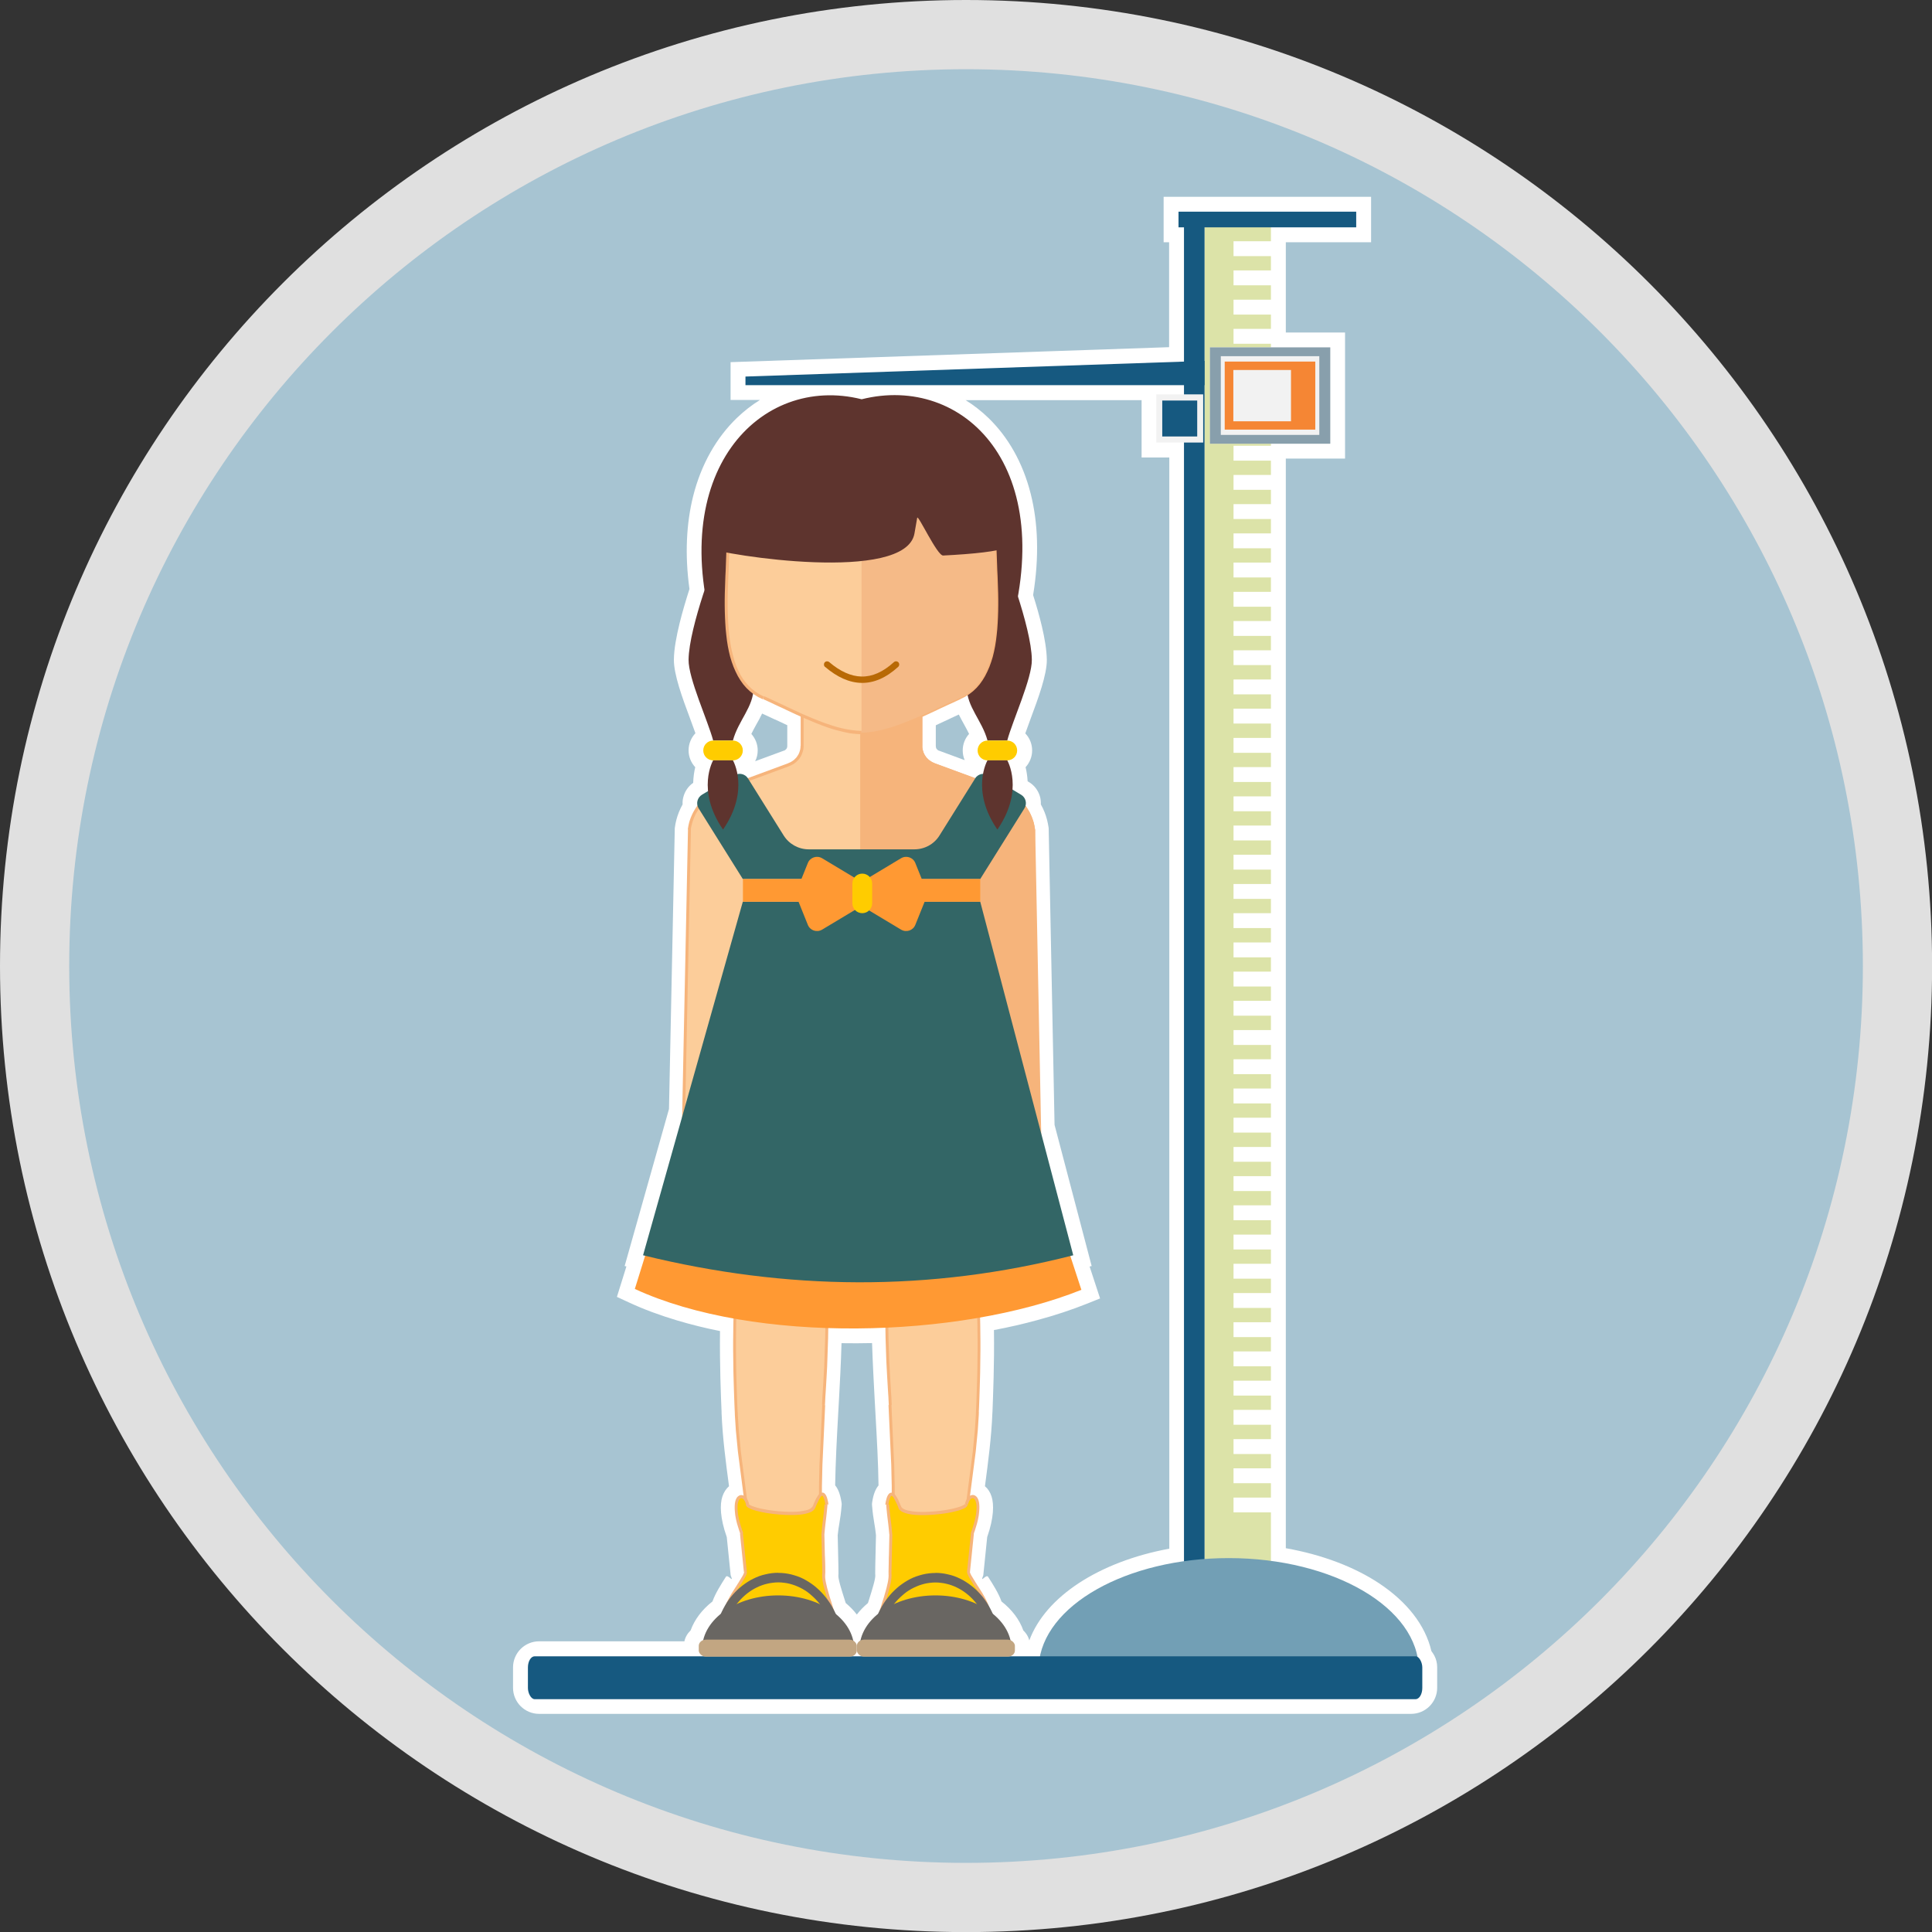 <?xml version="1.0" encoding="UTF-8"?>
<!DOCTYPE svg PUBLIC "-//W3C//DTD SVG 1.1//EN" "http://www.w3.org/Graphics/SVG/1.1/DTD/svg11.dtd">
<!-- Creator: CorelDRAW 2017 -->
<svg xmlns="http://www.w3.org/2000/svg" xml:space="preserve" width="64.938mm" height="64.938mm" version="1.1" style="shape-rendering:geometricPrecision; text-rendering:geometricPrecision; image-rendering:optimizeQuality; fill-rule:evenodd; clip-rule:evenodd"
viewBox="0 0 19733 19733"
 xmlns:xlink="http://www.w3.org/1999/xlink">
 <rect x="0" y="0" width="19733" height="19733" fill="#333333" stroke="none"/>
 <defs>
  <style type="text/css">
   <![CDATA[
    .fil4 {fill:#165980}
    .fil5 {fill:#729FB5}
    .fil7 {fill:#889FAC}
    .fil0 {fill:#A7C4D2}
    .fil3 {fill:#DCE3A8}
    .fil19 {fill:#E0E0E0}
    .fil6 {fill:#F2F2F2}
    .fil8 {fill:#F58634}
    .fil1 {fill:white}
    .fil16 {fill:#336666;fill-rule:nonzero}
    .fil15 {fill:#5E342E;fill-rule:nonzero}
    .fil12 {fill:#696662;fill-rule:nonzero}
    .fil18 {fill:#B86905;fill-rule:nonzero}
    .fil13 {fill:#C2A682;fill-rule:nonzero}
    .fil17 {fill:#F5BA87;fill-rule:nonzero}
    .fil10 {fill:#F6B47B;fill-rule:nonzero}
    .fil9 {fill:#FCCD9A;fill-rule:nonzero}
    .fil14 {fill:#FF9933;fill-rule:nonzero}
    .fil11 {fill:#FFCC00;fill-rule:nonzero}
    .fil2 {fill:white;fill-rule:nonzero}
   ]]>
  </style>
 </defs>
 <g id="Capa_x0020_1">
  <circle class="fil0" cx="9867" cy="9867" r="9303"/>
  <g>
   <path class="fil1" d="M12981 2540l9 0 -9 0zm-382 12832l390 0 -390 0zm0 -298l390 0 -390 0zm0 -298l390 0 -390 0zm0 -298l390 0 -390 0zm0 -298l390 0 -390 0zm0 -298l390 0 -390 0zm0 -298l390 0 -390 0zm0 -298l390 0 -390 0zm0 -298l390 0 -390 0zm0 -298l390 0 -390 0zm0 -298l390 0 -390 0zm0 -298l390 0 -390 0zm0 -298l390 0 -390 0zm0 -298l390 0 -390 0zm0 -298l390 0 -390 0zm0 -298l390 0 -390 0zm0 -298l390 0 -390 0zm0 -298l390 0 -390 0zm0 -298l390 0 -390 0zm0 -298l390 0 -390 0zm0 -298l390 0 -390 0zm0 -298l390 0 -390 0zm0 -298l390 0 -390 0zm0 -298l390 0 -390 0zm0 -298l390 0 -390 0zm0 -298l390 0 -390 0zm0 -298l390 0 -390 0zm0 -298l390 0 -390 0zm0 -298l390 0 -390 0zm0 -298l390 0 -390 0zm0 -298l390 0 -390 0zm0 -298l390 0 -390 0zm0 -298l390 0 -390 0zm0 -298l390 0 -390 0zm0 -298l390 0 -390 0zm0 -298l390 0 -390 0zm0 -298l390 0 -390 0zm0 -1194l390 0 -390 0zm0 -298l390 0 -390 0zm0 -298l390 0 -390 0zm382 -516l0 217 0 0 0 1008 605 0 0 0 0 984 0 0 -605 0 0 11411c802,107 1415,506 1499,996 28,21 47,54 47,92l0 209c0,63 -51,114 -114,114l-8907 0c-63,0 -114,-51 -114,-114l0 -209c0,-63 51,-114 114,-114l1670 0c-23,-9 -39,-32 -39,-58l0 -49c0,-29 19,-53 45,-60 28,-118 110,-223 227,-302 19,-124 215,-359 202,-393l-40 -390c-132,-360 -7,-436 46,-341 -38,-297 -85,-600 -97,-897 -7,-179 -24,-560 -14,-957 -377,-67 -726,-167 -1022,-305l105 -339 -21 -5 415 -1470 59 -2879c11,-83 42,-160 89,-226 -22,-46 -5,-102 40,-129l62 -37c-19,-192 52,-314 52,-314 -56,0 -101,-45 -101,-101 0,-56 45,-101 101,-101 -54,-203 -254,-635 -251,-825 3,-181 86,-474 163,-708 -211,-1400 673,-2186 1604,-1953 946,-237 1855,534 1596,2011 71,223 142,484 144,651 3,190 -197,622 -251,825 56,0 101,45 101,101 0,56 -45,101 -101,101 0,0 67,116 54,299l87 52c45,27 61,83 40,129 47,66 78,143 89,226l60 3039 345 1310 -30 8 113 346c-308,123 -666,219 -1049,285 11,401 -6,786 -13,967 -12,297 -58,600 -97,897 53,-95 178,-19 46,341l-40 390c-13,35 183,269 202,393 117,79 199,184 227,302 26,7 45,32 45,60l0 49c0,26 -16,49 -39,58l294 0c98,-477 696,-861 1472,-970l0 -11426 -283 0 0 -492 283 0 0 -94 -4479 0 0 -88 4479 -153 0 -1371 -56 0 0 -160 1815 0 0 160 -871 0zm-4191 14430c26,-111 100,-211 206,-289 46,-151 105,-314 94,-397l1 -38c0,-26 0,-53 2,-79l6 -277c-13,-128 -30,-175 -40,-306 16,-107 42,-119 67,-95 -1,-299 -19,-605 -36,-922 -10,-188 -29,-484 -33,-789 -202,9 -406,10 -607,4 -5,303 -23,597 -33,785 -17,317 -36,622 -36,922 25,-23 51,-12 67,95 -10,131 -27,179 -40,306l6 276c1,27 2,54 2,80l1 38c-11,83 47,246 94,397 106,78 180,178 206,289 22,10 38,32 38,57 0,-26 16,-48 38,-57zm-38 106c0,26 -16,49 -39,58l78 0c-23,-9 -39,-32 -39,-58zm734 -9585c17,-8 34,-16 51,-24l1 -1 6 -3 6 -3 2 -1 5 -2 6 -3 5 -2 2 -1 6 -3 6 -3 1 -1 5 -2 19 -9 0 0 6 -3 1 0 6 -3 6 -3 3 -2 3 -1 12 -6 0 0 6 -3 6 -3 3 -1 3 -2 6 -3 12 -6 6 -3 2 -1 4 -2 6 -3 5 -2 1 0 6 -3 6 -3 2 -1 4 -2 6 -3 4 -2 2 -1 6 -3 6 -3 1 0 5 -2 6 -3 4 -2 2 -1 10 -5 1 0 1 0 5 -2 6 -2 3 -1 2 -1 6 -2 5 -2c8,-3 15,-7 22,-11l2 -1c6,-3 11,-6 17,-9l1 -1 8 -5 1 -1 1 -1 2 -1 1 -1 1 -1 1 -1 1 -1 1 -1c4,-3 8,-5 13,-8l1 -1 1 -1 1 -1c25,163 158,298 206,479 -56,0 -101,45 -101,101 0,56 45,101 101,101 0,0 -29,50 -45,138 -32,1 -63,18 -81,47l-7 11 -408 -150c-83,-28 -138,-105 -138,-192l0 -310 1 -1 5 -2 7 -3 4 -2 2 -1 7 -3 13 -6 7 -3 4 -2 3 -1 7 -3 13 -6 7 -3zm-1689 -147c116,51 254,120 397,183l0 310c0,87 -56,164 -138,192l-408 150 -7 -11c-23,-37 -67,-54 -108,-45 -16,-89 -46,-140 -46,-140 56,0 101,-45 101,-101 0,-56 -45,-101 -101,-101 50,-188 190,-326 209,-496 31,23 64,44 102,60z"/>
  </g>
  <path class="fil2" d="M12829 15523l-230 0 0 -11047 230 0 0 -96 605 0 0 -680 -605 0 0 -113 -230 0 0 -901 230 0 0 -372 -584 0 0 1866 -283 0 0 188 283 0 0 11709 -131 19c-368,52 -692,168 -933,327 -223,147 -371,328 -412,524l-25 122 -1181 0 617 -255 -7 -29c-9,-37 -27,-74 -53,-108 -29,-38 -67,-73 -112,-104l-55 -38 -10 -65c-6,-39 -64,-129 -110,-202 -55,-86 -102,-159 -92,-233l18 -175 -124 222 121 -934c32,-244 65,-490 75,-729l1 -14c8,-185 23,-559 13,-944l-3 -131 129 -22c188,-32 370,-73 544,-120 120,-33 234,-68 342,-106l-119 -363 39 -10 -310 -1178 -60 -3048c-4,-26 -11,-51 -21,-76 -11,-27 -24,-52 -40,-75l-51 -72 18 -39 -129 -77 7 -93c3,-42 1,-79 -3,-109l-19 105 -94 4 -59 93 -523 -193c-70,-25 -129,-70 -171,-128 -43,-59 -67,-131 -67,-207l0 -410c36,-15 72,-30 108,-46l0 0 54 -24 0 0 93 -43 0 0 14 -7 0 0c22,-10 48,-24 71,-33 12,-8 52,-25 69,-32l0 0c21,-10 48,-21 68,-31l6 -2 0 0c13,-6 25,-12 37,-18l0 0 5 -3c-2,-3 202,-136 215,-145l37 236c9,58 46,126 85,196 24,43 48,87 70,135 17,-48 37,-101 57,-156 69,-187 148,-399 147,-495 -1,-70 -18,-166 -43,-272 -27,-114 -61,-230 -94,-335l-12 -36 6 -36c64,-363 53,-678 -13,-942 -66,-265 -188,-477 -347,-631 -156,-152 -348,-248 -557,-285 -157,-28 -325,-21 -493,21l-37 9 -37 -9c-153,-38 -305,-46 -448,-24 -217,33 -418,132 -580,289 -166,160 -293,381 -362,656 -62,247 -76,536 -26,863l5 36 -11 34c-38,115 -77,244 -106,362 -28,116 -48,223 -49,300 -1,96 78,309 147,496 20,55 40,108 57,156 22,-47 46,-91 70,-135 41,-73 79,-144 86,-206l29 -268 214 163c10,8 21,15 34,23 11,7 24,13 37,19 45,20 114,52 186,86l1 0c65,31 134,63 210,97l91 40 0 409c0,75 -25,147 -67,207 -42,58 -101,103 -171,127l-524 193 -53 -86 -119 27 -26 -145c-5,33 -7,74 -2,122l9 95 -105 63 18 39 -51 72c-16,23 -30,48 -40,75 -10,25 -17,50 -21,76l-59 2890 -377 1336 25 6 -113 363c104,43 215,81 330,116 168,50 347,91 533,124l129 23 -3 130c-10,383 6,753 13,936l0 12c10,238 43,485 75,728l121 936 -124 -223 18 173c10,74 -36,147 -92,234 -46,72 -104,163 -110,202l-10 65 -55 38c-45,31 -83,66 -112,104 -26,34 -44,70 -53,108l-7 29 617 255 -2396 0 0 134 8831 0 0 -153 -34 -25 -10 -60c-34,-201 -183,-387 -411,-538 -246,-164 -579,-283 -959,-333l-132 -18 0 -552zm304 -13049l0 922 605 0 0 1288 -605 0 0 11129c372,66 702,192 955,360 280,186 470,424 532,691 11,14 21,30 30,46 19,36 29,77 29,120l0 209c0,73 -30,140 -78,188l0 0c-48,48 -115,78 -188,78l-8907 0c-73,0 -140,-30 -188,-78l0 0c-48,-48 -78,-115 -78,-188l0 -209c0,-73 30,-140 78,-188 48,-48 115,-78 188,-78l1484 0c7,-31 20,-59 39,-84 8,-10 16,-19 25,-28 20,-56 50,-109 86,-157 38,-50 84,-97 137,-138 30,-85 89,-176 137,-252 19,-29 78,61 56,4l-7 -19 -40 -391c-70,-197 -71,-334 -45,-413 15,-46 39,-81 68,-106 -33,-247 -66,-498 -76,-747l0 -12c-7,-165 -20,-480 -16,-826 -152,-30 -299,-67 -440,-109 -174,-52 -340,-113 -492,-184l-121 -56 97 -311 -18 -4 453 -1604 59 -2867 1 -8c7,-54 21,-106 40,-154 11,-28 24,-55 39,-82 -2,-30 2,-59 11,-87 16,-52 49,-100 97,-133 2,-61 10,-115 21,-160 -42,-45 -68,-106 -68,-172 0,-68 27,-130 70,-175 -16,-46 -35,-96 -54,-148 -79,-211 -168,-453 -166,-605 1,-104 25,-234 58,-369 29,-119 66,-241 101,-351 -49,-353 -31,-671 37,-946 83,-331 241,-602 446,-800 74,-71 153,-133 237,-185l-300 0 0 -386 4479 -153 0 -1072 -56 0 0 -464 2119 0 0 464 -871 0zm-3272 1612c84,52 164,114 237,185 198,193 349,453 430,775 74,294 88,640 24,1032 34,107 66,219 90,322 29,122 48,240 50,337 2,152 -87,393 -166,605 -19,52 -38,103 -54,149 44,45 70,107 70,174 0,66 -26,126 -67,171 10,41 18,89 21,144l12 7c56,33 94,85 112,142 9,28 12,58 11,87 15,26 28,54 39,82 19,48 32,100 40,154l1 8 60 3029 379 1442 -21 5 107 326 -132 53c-160,64 -330,120 -508,168 -142,39 -290,73 -444,102 5,348 -9,666 -15,833l-1 14c-10,249 -43,500 -76,748 30,25 54,61 68,106 25,79 24,216 -45,413l-40 391 -7 19c-22,57 37,-33 56,-4 49,76 107,167 137,252 53,41 99,88 137,138 37,49 66,102 86,158 9,9 18,18 25,28 17,22 29,47 36,74 84,-225 261,-424 504,-584 248,-163 567,-287 926,-353l0 -11145 -283 0 0 -586 -1797 0zm-876 12599c-23,32 -39,66 -47,101l-6 25 625 258 -1608 0 623 -258 -6 -25c-8,-35 -24,-69 -47,-101 -26,-36 -60,-70 -101,-100l-40 -30 -15 -48 -22 -68c-44,-139 -87,-277 -79,-380l-1 -68c-4,-109 -5,-218 -8,-327l1 -8c3,-27 6,-51 9,-74l-37 34 1 -347c0,-281 16,-559 32,-846l9 -162c10,-187 25,-445 29,-700l2 -155 154 5c100,3 199,5 298,4 97,-1 197,-3 298,-8l155 -7 2 157c4,257 18,517 29,705l9 163c16,286 31,563 32,844l1 348 -37 -34c3,22 6,46 9,72l1 8c-2,109 -3,219 -8,327l-1 68c9,103 -35,241 -79,379l-37 116 -40 30c-41,30 -75,64 -100,100zm-233 -195c32,-42 70,-81 113,-117l8 -25c36,-113 71,-226 67,-262l-1 -11 1 -89 1 -43 6 -263c-5,-50 -11,-87 -17,-122 -9,-54 -17,-105 -23,-181l-1 -16 2 -16c12,-84 36,-139 65,-173 -3,-234 -17,-478 -31,-728l-9 -163c-8,-150 -19,-348 -26,-563 -51,1 -103,2 -156,2 -52,0 -104,0 -156,-1 -6,214 -17,410 -25,560l-9 162c-14,251 -27,496 -31,730 29,34 52,89 65,174l2 16 -1 16c-6,77 -14,129 -23,182 -6,35 -12,71 -17,121l6 262 1 44 1 89 -1 11c-5,36 31,149 67,262l8 25c43,36 81,75 113,117zm-63 320l-16 10 -4 -10 -50 0 -1 1 35 24 -35 23 0 0 35 -23 0 0 21 -14 -20 14 20 13 -5 11 21 0 -16 -11 6 -14 -5 -13 16 -10 -10 24c12,30 3,25 34,25l0 -49 -23 0 -1 0 0 0zm196 0l-50 0 -4 10 21 14 35 -23 -1 -1zm715 -9422l-42 20 0 212c0,11 3,22 9,30 6,8 15,15 25,18l4 1 257 95c-13,-31 -20,-64 -20,-99 0,-65 24,-124 65,-169 -15,-31 -32,-62 -49,-93 -19,-35 -39,-70 -56,-105 -25,11 -51,25 -76,35 -9,6 -61,29 -72,34l0 0 -45 21zm-1685 -39c-43,-20 -84,-40 -131,-61 -18,39 -39,77 -61,115 -17,31 -34,62 -49,93 40,45 65,104 65,168 0,40 -9,78 -26,111l290 -107 4 -1c10,-3 19,-10 25,-18 6,-8 9,-18 9,-30l0 -212 -126 -59z"/>
  <rect class="fil3" x="12303" y="2214" width="678" height="13976"/>
  <rect class="fil4" x="12093" y="2214" width="210" height="13976"/>
  <polygon class="fil4" points="12303,3686 7614,3846 7614,3934 12303,3934 "/>
  <path class="fil5" d="M12549 17054l-1940 -44c40,-612 897,-1096 1940,-1096 1072,0 1942,510 1942,1140 0,5 0,9 0,14l-1942 -14z"/>
  <rect class="fil4" x="5392" y="16917" width="9135" height="438" rx="69" ry="114"/>
  <rect class="fil4" x="12037" y="2162" width="1815" height="160"/>
  <polygon class="fil2" points="12599,2464 12990,2464 12990,2616 12599,2616 "/>
  <polygon class="fil2" points="12599,2762 12990,2762 12990,2914 12599,2914 "/>
  <polygon class="fil2" points="12599,3061 12990,3061 12990,3213 12599,3213 "/>
  <polygon class="fil2" points="12599,3359 12990,3359 12990,3511 12599,3511 "/>
  <polygon class="fil2" points="12599,3657 12990,3657 12990,3809 12599,3809 "/>
  <polygon class="fil2" points="12599,3956 12990,3956 12990,4108 12599,4108 "/>
  <polygon class="fil2" points="12599,4254 12990,4254 12990,4406 12599,4406 "/>
  <polygon class="fil2" points="12599,4553 12990,4553 12990,4705 12599,4705 "/>
  <polygon class="fil2" points="12599,4851 12990,4851 12990,5003 12599,5003 "/>
  <polygon class="fil2" points="12599,5149 12990,5149 12990,5301 12599,5301 "/>
  <polygon class="fil2" points="12599,5448 12990,5448 12990,5600 12599,5600 "/>
  <polygon class="fil2" points="12599,5746 12990,5746 12990,5898 12599,5898 "/>
  <polygon class="fil2" points="12599,6045 12990,6045 12990,6197 12599,6197 "/>
  <polygon class="fil2" points="12599,6343 12990,6343 12990,6495 12599,6495 "/>
  <polygon class="fil2" points="12599,6642 12990,6642 12990,6793 12599,6793 "/>
  <polygon class="fil2" points="12599,6940 12990,6940 12990,7092 12599,7092 "/>
  <polygon class="fil2" points="12599,7238 12990,7238 12990,7390 12599,7390 "/>
  <polygon class="fil2" points="12599,7537 12990,7537 12990,7689 12599,7689 "/>
  <polygon class="fil2" points="12599,7835 12990,7835 12990,7987 12599,7987 "/>
  <polygon class="fil2" points="12599,8134 12990,8134 12990,8286 12599,8286 "/>
  <polygon class="fil2" points="12599,8432 12990,8432 12990,8584 12599,8584 "/>
  <polygon class="fil2" points="12599,8730 12990,8730 12990,8882 12599,8882 "/>
  <polygon class="fil2" points="12599,9029 12990,9029 12990,9181 12599,9181 "/>
  <polygon class="fil2" points="12599,9327 12990,9327 12990,9479 12599,9479 "/>
  <polygon class="fil2" points="12599,9626 12990,9626 12990,9778 12599,9778 "/>
  <polygon class="fil2" points="12599,9924 12990,9924 12990,10076 12599,10076 "/>
  <polygon class="fil2" points="12599,10222 12990,10222 12990,10374 12599,10374 "/>
  <polygon class="fil2" points="12599,10521 12990,10521 12990,10673 12599,10673 "/>
  <polygon class="fil2" points="12599,10819 12990,10819 12990,10971 12599,10971 "/>
  <polygon class="fil2" points="12599,11118 12990,11118 12990,11270 12599,11270 "/>
  <polygon class="fil2" points="12599,11416 12990,11416 12990,11568 12599,11568 "/>
  <polygon class="fil2" points="12599,11715 12990,11715 12990,11866 12599,11866 "/>
  <polygon class="fil2" points="12599,12013 12990,12013 12990,12165 12599,12165 "/>
  <polygon class="fil2" points="12599,12311 12990,12311 12990,12463 12599,12463 "/>
  <polygon class="fil2" points="12599,12610 12990,12610 12990,12762 12599,12762 "/>
  <polygon class="fil2" points="12599,12908 12990,12908 12990,13060 12599,13060 "/>
  <polygon class="fil2" points="12599,13207 12990,13207 12990,13359 12599,13359 "/>
  <polygon class="fil2" points="12599,13505 12990,13505 12990,13657 12599,13657 "/>
  <polygon class="fil2" points="12599,13803 12990,13803 12990,13955 12599,13955 "/>
  <polygon class="fil2" points="12599,14102 12990,14102 12990,14254 12599,14254 "/>
  <polygon class="fil2" points="12599,14400 12990,14400 12990,14552 12599,14552 "/>
  <polygon class="fil2" points="12599,14699 12990,14699 12990,14851 12599,14851 "/>
  <polygon class="fil2" points="12599,14997 12990,14997 12990,15149 12599,15149 "/>
  <polygon class="fil2" points="12599,15296 12990,15296 12990,15447 12599,15447 "/>
  <path class="fil6" d="M12358 3548l1229 0 0 984 -1229 0 0 -984zm-548 480l479 0 0 492 -479 0 0 -492z"/>
  <rect class="fil4" x="11871" y="4091" width="357" height="367"/>
  <path class="fil7" d="M12358 3548l1229 0 0 984 -1229 0 0 -984zm111 90l1006 0 0 804 -1006 0 0 -804z"/>
  <path class="fil8" d="M12509 3693l925 0 0 695 -925 0 0 -695zm88 86l589 0 0 524 -589 0 0 -524z"/>
  <g>
   <path class="fil9" d="M8371 12608c-88,-287 -342,-581 -600,-375 -334,266 -268,1775 -251,2193 13,327 68,662 108,988 32,256 -30,690 104,910 107,177 408,234 553,85 175,-180 126,-458 109,-691 -33,-444 -5,-894 21,-1370 22,-410 83,-1326 -44,-1741z"/>
   <path id="1" class="fil10" d="M7780 12246l-18 -25 0 0 25 -19 25 -16 25 -13 25 -10 25 -7 25 -5 25 -2 25 0 24 2 24 5 23 7 23 9 23 10 22 12 22 14 21 15 20 17 20 18 19 20 19 21 18 22 17 23 16 24 16 24 15 25 14 26 13 26 12 27 12 27 11 27 10 27 9 27 -29 10 -9 -26 -9 -26 -10 -26 -11 -26 -12 -26 -13 -25 -14 -25 -14 -24 -15 -23 -16 -23 -16 -22 -17 -21 -18 -20 -18 -18 -19 -17 -19 -16 -20 -14 -20 -13 -20 -11 -21 -10 -21 -8 -21 -6 -21 -4 -22 -2 -22 0 -22 2 -22 4 -23 7 -23 9 -23 12 -23 14 -23 17 0 0zm-245 2179l-30 1 0 0 -2 -42 -2 -48 -2 -54 -2 -59 -2 -64 -2 -68 -2 -72 -1 -75 -1 -78 -1 -81 0 -83 1 -85 1 -86 2 -87 3 -87 4 -87 5 -87 6 -86 7 -85 8 -83 10 -81 11 -78 13 -75 14 -72 16 -68 18 -64 20 -59 22 -54 24 -49 27 -43 29 -37 32 -30 18 25 -28 27 -27 34 -25 40 -23 47 -21 52 -19 58 -18 63 -16 67 -14 71 -13 74 -11 77 -10 80 -8 82 -7 84 -6 85 -5 86 -4 87 -3 87 -2 86 -1 86 -1 84 0 83 1 80 1 78 1 75 2 72 2 68 2 64 2 59 2 54 2 48 2 42 0 0zm108 987l-30 4 0 0 -4 -31 -4 -31 -4 -31 -4 -31 -4 -31 -4 -31 -4 -31 -4 -31 -4 -31 -4 -31 -4 -31 -4 -31 -4 -31 -4 -31 -4 -31 -4 -31 -4 -31 -4 -31 -4 -31 -3 -31 -3 -31 -3 -31 -3 -31 -3 -31 -3 -31 -3 -31 -2 -31 -2 -31 -2 -31 -2 -31 -2 -31 -1 -31 30 -1 1 31 2 31 2 31 2 31 2 31 2 31 3 31 3 31 3 31 3 31 3 31 3 31 3 31 4 31 4 31 4 31 4 31 4 31 4 31 4 31 4 31 4 31 4 31 4 31 4 31 4 31 4 31 4 31 4 31 4 31 4 31 4 31 0 0zm101 904l-25 17 0 0 -12 -22 -11 -23 -10 -24 -9 -25 -8 -26 -7 -27 -6 -28 -6 -29 -5 -29 -4 -30 -3 -30 -3 -31 -2 -31 -2 -31 -1 -31 -1 -32 -1 -32 -1 -32 0 -32 0 -31 0 -31 0 -31 0 -31 0 -30 0 -30 -1 -29 -1 -28 -1 -28 -1 -27 -2 -26 -2 -25 -3 -24 30 -4 3 25 2 26 2 27 1 27 1 28 1 29 1 29 0 30 0 30 0 31 0 31 0 31 0 31 0 31 1 31 1 31 1 31 1 31 2 31 2 30 3 30 3 30 4 29 5 28 5 28 6 27 7 26 8 25 9 24 10 23 10 22 11 20 0 0zm529 83l21 23 0 0 -15 14 -16 13 -17 12 -17 10 -18 9 -19 8 -19 7 -19 6 -20 4 -20 3 -20 2 -21 1 -21 0 -21 -1 -21 -2 -21 -3 -21 -4 -20 -5 -20 -6 -20 -7 -19 -8 -19 -9 -19 -10 -18 -10 -17 -11 -17 -12 -16 -13 -15 -14 -14 -15 -13 -16 -12 -16 -11 -17 25 -17 10 15 11 15 12 14 13 13 14 13 15 12 15 11 16 10 17 10 17 9 18 8 18 7 19 6 19 5 19 5 19 4 19 3 19 2 19 1 19 0 19 -1 19 -2 19 -3 18 -4 18 -5 17 -6 17 -7 16 -8 15 -9 15 -10 14 -11 13 -12 0 0zm104 -678l30 -2 0 0 2 22 2 22 2 22 2 23 2 23 2 23 2 23 2 23 1 23 1 23 1 23 1 23 0 23 0 23 -1 23 -1 23 -2 23 -2 23 -3 23 -4 23 -5 22 -5 22 -6 22 -7 21 -8 21 -9 21 -10 20 -11 20 -13 19 -14 19 -15 18 -16 18 -21 -23 15 -16 14 -17 13 -18 12 -18 11 -18 9 -19 9 -19 8 -20 7 -20 6 -20 5 -21 4 -21 4 -21 3 -22 2 -22 2 -22 1 -22 1 -23 0 -23 0 -23 -1 -23 -1 -23 -1 -23 -1 -23 -2 -23 -2 -23 -2 -23 -2 -23 -2 -23 -2 -22 -2 -22 -2 -22 0 0zm21 -1372l30 2 0 0 -2 45 -2 44 -2 44 -2 44 -2 44 -2 44 -2 44 -2 44 -2 43 -2 43 -2 43 -2 43 -2 43 -2 43 -1 43 -1 43 -1 43 -1 42 -1 42 0 42 0 42 0 42 0 42 0 42 1 42 1 42 1 42 2 42 2 42 2 42 3 42 3 41 -30 2 -3 -42 -3 -42 -2 -42 -2 -42 -2 -42 -1 -42 -1 -42 -1 -42 0 -42 0 -42 0 -42 0 -42 0 -42 1 -43 1 -43 1 -43 1 -43 1 -43 2 -43 2 -43 2 -43 2 -43 2 -43 2 -44 2 -44 2 -44 2 -44 2 -44 2 -44 2 -44 2 -44 2 -45 0 0zm-43 -1735l29 -10 0 0 12 41 10 44 9 46 8 48 7 51 6 53 6 54 5 56 4 57 3 59 3 60 2 61 1 61 1 62 0 62 0 62 -1 62 -1 62 -1 62 -2 61 -2 60 -2 59 -2 58 -2 57 -3 56 -3 54 -3 52 -3 50 -3 48 -3 45 -2 43 -2 40 -30 -2 2 -40 2 -43 3 -45 3 -48 3 -50 3 -52 3 -54 3 -55 2 -57 2 -58 2 -59 2 -60 2 -61 1 -62 1 -62 1 -62 0 -62 0 -62 -1 -62 -1 -61 -2 -60 -3 -59 -3 -58 -4 -57 -5 -55 -6 -54 -6 -52 -7 -50 -8 -48 -9 -45 -10 -42 -11 -40 0 0z"/>
  </g>
  <g>
   <path class="fil11" d="M7633 15365c17,72 632,153 679,30 22,-56 100,-255 133,-29 -10,131 -27,178 -40,306l9 394c-20,148 183,554 142,685 -63,201 -375,99 -402,112l-717 -348c-123,-60 192,-418 175,-462l-40 -390c-148,-403 26,-450 61,-299z"/>
   <path id="1" class="fil10" d="M8298 15389l28 12 0 0 -8 15 -12 12 -14 10 -16 8 -19 7 -21 6 -22 5 -24 4 -26 3 -27 2 -28 1 -29 0 -30 0 -30 -1 -31 -2 -31 -2 -31 -3 -30 -3 -30 -4 -29 -4 -28 -5 -27 -5 -26 -6 -24 -6 -22 -6 -20 -6 -18 -7 -16 -7 -14 -7 -11 -8 -9 -10 -6 -13 29 -8 1 1 4 4 8 5 11 6 14 6 17 6 19 6 21 6 23 6 25 5 26 5 28 5 28 4 29 4 30 3 30 3 30 2 30 2 30 1 29 0 28 0 27 -1 26 -2 24 -3 23 -4 21 -4 19 -5 16 -6 13 -7 10 -7 7 -7 4 -7 0 0zm162 -22l-30 -2 0 4 -3 -19 -3 -17 -4 -15 -4 -12 -4 -10 -4 -8 -3 -5 -3 -3 -2 -2 -1 -1 -1 0 -1 0 -2 1 -3 2 -4 3 -4 4 -4 5 -4 6 -4 7 -4 7 -4 8 -4 8 -4 8 -4 8 -4 8 -4 8 -4 8 -3 8 -3 7 -3 7 -2 6 -2 6 -28 -12 2 -6 3 -6 3 -7 3 -8 3 -8 4 -8 4 -9 4 -9 4 -9 4 -9 5 -9 5 -8 5 -8 5 -8 5 -7 6 -7 6 -6 6 -5 7 -4 8 -3 9 -1 9 1 8 4 7 6 6 7 6 9 5 10 5 12 4 14 4 16 4 18 3 20 0 4zm0 -4l0 2 0 2 0 -4zm-40 308l-30 1 0 -2 1 -12 1 -11 1 -11 1 -11 1 -10 1 -10 1 -10 1 -9 1 -9 1 -9 1 -9 1 -9 1 -8 1 -8 1 -8 1 -8 1 -8 1 -8 1 -8 1 -8 1 -9 1 -9 1 -9 1 -9 1 -9 1 -10 1 -10 1 -10 1 -11 1 -11 1 -11 1 -12 30 2 -1 12 -1 12 -1 11 -1 11 -1 10 -1 10 -1 10 -1 10 -1 9 -1 9 -1 9 -1 9 -1 9 -1 8 -1 8 -1 8 -1 8 -1 8 -1 8 -1 8 -1 9 -1 9 -1 9 -1 9 -1 9 -1 9 -1 10 -1 10 -1 10 -1 11 -1 11 -1 12 0 -2zm-30 1l0 -1 0 -1 0 2zm9 394l-9 -394 30 -1 9 394 0 3 -30 -2zm30 -1l0 1 0 1 0 -3zm141 691l-29 -10 0 0 3 -11 2 -13 1 -15 -1 -16 -2 -18 -3 -19 -4 -20 -4 -21 -5 -22 -6 -23 -6 -24 -7 -24 -7 -25 -8 -25 -8 -25 -8 -25 -8 -26 -8 -26 -8 -25 -8 -25 -8 -25 -7 -25 -7 -24 -6 -23 -6 -23 -5 -22 -4 -21 -3 -20 -2 -19 -1 -18 0 -17 1 -16 30 4 -1 13 0 15 1 16 2 18 3 19 4 20 5 21 5 22 6 23 7 24 7 24 7 25 8 25 8 25 8 26 8 26 8 26 8 25 8 25 7 25 7 25 6 24 6 23 5 23 5 22 4 21 3 20 2 19 1 18 -1 17 -2 16 -4 15 0 0zm-422 122l12 -29 -13 0 8 -2 7 -1 7 0 8 1 9 1 10 1 11 2 12 2 13 2 14 2 14 2 15 1 15 1 16 1 16 1 16 0 16 0 16 -1 16 -2 16 -2 15 -3 15 -4 14 -5 14 -6 13 -7 12 -8 11 -9 10 -10 9 -12 8 -13 7 -15 6 -16 29 10 -7 20 -9 18 -10 16 -11 14 -13 13 -14 11 -15 10 -15 8 -16 7 -16 6 -17 5 -17 4 -17 3 -17 2 -17 1 -17 1 -17 0 -17 -1 -17 -1 -16 -1 -15 -2 -15 -2 -14 -2 -13 -2 -12 -2 -11 -2 -10 -1 -9 -1 -7 -1 -5 0 -3 0 1 0 -13 0zm13 0l-6 3 -6 -3 13 0zm-717 -376l717 348 -12 29 -717 -348 12 -29zm154 -446l30 -3 -1 -4 2 12 -2 10 -3 10 -5 11 -6 12 -7 13 -8 14 -9 15 -10 16 -11 17 -11 17 -11 18 -12 18 -12 19 -12 19 -12 19 -11 19 -11 19 -10 19 -9 18 -8 18 -7 17 -6 16 -5 15 -3 14 -2 13 0 11 1 10 2 8 4 6 5 5 7 5 -12 29 -13 -8 -10 -11 -8 -13 -4 -14 -2 -15 1 -16 2 -16 4 -17 5 -17 7 -18 8 -18 9 -19 10 -19 10 -19 11 -19 11 -19 12 -19 12 -19 12 -19 12 -18 11 -18 11 -17 10 -17 10 -16 9 -15 8 -13 7 -12 5 -11 4 -9 2 -6 1 -3 0 2 -1 -4zm1 4l-1 -2 0 -2 1 4zm-11 -398l40 390 -30 3 -40 -390 29 -8 1 4zm-1 -4l1 2 0 2 -1 -4zm62 -297l-29 8 0 0 -3 -12 -4 -11 -4 -10 -5 -9 -5 -7 -5 -6 -5 -5 -5 -3 -5 -2 -5 -1 -4 0 -4 1 -4 2 -4 3 -4 4 -4 5 -4 7 -4 9 -3 11 -3 13 -2 14 -1 16 0 18 1 20 2 22 3 24 5 26 6 28 8 30 9 32 11 34 13 36 -28 12 -13 -37 -11 -35 -10 -33 -8 -31 -6 -29 -5 -27 -3 -26 -2 -24 -1 -22 0 -20 1 -19 2 -17 3 -15 4 -14 5 -12 6 -11 7 -9 8 -7 9 -6 10 -4 10 -2 10 1 10 2 9 4 9 6 8 7 8 9 7 10 6 11 6 12 5 14 4 15 0 0z"/>
  </g>
  <path class="fil12" d="M7948 16841l776 5c0,-2 0,-3 0,-5 0,-302 -347,-546 -776,-546 -422,0 -767,238 -776,535l776 11z"/>
  <g>
   <path class="fil12" d="M8564 16797l43 50 -44 48 -616 -7 1 -98 616 7zm43 50l-1 49 -43 0 44 -48zm0 -7l0 0 0 0 0 0 0 0 0 0 0 0 0 0 0 0 0 0 0 0 0 0 0 0 0 0 0 0 0 0 0 0 0 0 0 0 0 0 0 0 0 0 0 0 0 0 0 0 0 0 0 4 0 0 0 -4 0 0 0 0 0 0 0 0 0 1 -87 -2 0 1 0 0 0 0 0 0 0 0 0 -4 0 -1 0 4 0 0 0 0 0 0 0 0 0 0 0 0 0 0 0 0 0 0 0 0 0 0 0 0 0 0 0 0 0 0 0 0 0 0 0 0 0 0 0 0 0 0 0 0 0 0 0 0 0 0 87 0zm-659 -775l0 0 34 1 34 3 33 5 33 7 32 9 31 10 31 12 30 14 29 16 28 17 28 19 27 20 26 22 25 23 24 24 23 26 22 27 21 28 20 29 18 30 17 31 16 32 14 33 13 34 12 35 10 36 9 37 7 37 6 38 4 39 3 39 1 40 -87 0 -1 -35 -2 -34 -4 -34 -5 -33 -6 -33 -8 -32 -9 -31 -10 -31 -11 -30 -13 -29 -14 -28 -15 -27 -16 -27 -17 -26 -18 -25 -19 -23 -20 -22 -21 -21 -22 -20 -22 -19 -23 -18 -24 -16 -25 -15 -25 -13 -26 -12 -27 -11 -27 -9 -28 -8 -28 -6 -29 -4 -29 -3 -29 -1 0 0 0 -98zm-617 809l-42 -50 1 -39 3 -39 5 -38 6 -37 8 -37 9 -36 11 -35 12 -34 13 -34 15 -33 16 -32 17 -31 18 -30 20 -29 21 -28 22 -26 23 -25 24 -24 25 -22 26 -21 27 -20 27 -18 28 -17 29 -15 30 -14 30 -12 31 -10 32 -8 32 -7 33 -5 33 -3 33 -1 0 98 -29 1 -29 3 -28 4 -28 6 -27 7 -27 9 -26 10 -26 12 -25 13 -24 14 -24 16 -23 17 -22 18 -22 20 -21 21 -20 22 -19 23 -18 24 -17 25 -16 26 -15 27 -14 28 -13 29 -12 29 -11 30 -9 31 -8 32 -7 32 -6 33 -4 33 -3 34 -1 34 -42 -50 -2 98zm0 0l-43 -1 1 -49 42 50zm618 -83l-1 98 -1 0 -616 -15 2 -98 616 15zm-1 98l-1 0 0 0 1 0z"/>
  </g>
  <rect class="fil13" x="7137" y="16747" width="1614" height="174" rx="73" ry="63"/>
  <g>
   <path class="fil9" d="M9132 12608c88,-287 342,-581 600,-375 334,266 268,1775 251,2193 -13,327 -68,662 -108,988 -32,256 30,690 -104,910 -107,177 -408,234 -553,85 -175,-180 -126,-458 -109,-691 33,-444 5,-894 -21,-1370 -22,-410 -83,-1326 44,-1741z"/>
   <path id="1" class="fil10" d="M9723 12246l0 0 -23 -17 -23 -14 -23 -12 -23 -9 -23 -7 -22 -4 -22 -2 -22 0 -22 2 -21 4 -21 6 -21 8 -21 10 -20 11 -20 13 -20 14 -19 16 -19 17 -18 18 -18 20 -17 21 -16 22 -16 23 -15 23 -14 24 -14 25 -13 25 -12 26 -11 26 -10 26 -9 26 -9 26 -29 -10 9 -27 10 -27 11 -27 12 -27 12 -27 13 -26 14 -26 15 -25 16 -24 16 -24 17 -23 18 -22 19 -21 19 -20 20 -18 20 -17 21 -15 22 -14 22 -12 23 -10 23 -9 23 -7 24 -5 24 -2 25 0 25 2 25 5 25 7 25 10 25 13 25 16 25 19 0 0 -18 25zm245 2179l0 0 2 -42 2 -48 2 -54 2 -59 2 -64 2 -68 2 -72 1 -75 1 -78 1 -80 0 -83 -1 -84 -1 -86 -2 -86 -3 -87 -4 -87 -5 -86 -6 -85 -7 -84 -8 -82 -10 -80 -11 -77 -13 -74 -14 -71 -16 -67 -18 -63 -19 -58 -21 -52 -23 -47 -25 -40 -27 -34 -28 -27 18 -25 32 30 29 37 27 43 24 49 22 54 20 59 18 64 16 68 14 72 13 75 11 78 10 81 8 83 7 85 6 86 5 87 4 87 3 87 2 87 1 86 1 85 0 83 -1 81 -1 78 -1 75 -2 72 -2 68 -2 64 -2 59 -2 54 -2 48 -2 42 0 0 -30 -1zm-108 987l0 0 4 -31 4 -31 4 -31 4 -31 4 -31 4 -31 4 -31 4 -31 4 -31 4 -31 4 -31 4 -31 4 -31 4 -31 4 -31 4 -31 4 -31 4 -31 4 -31 3 -31 3 -31 3 -31 3 -31 3 -31 3 -31 3 -31 2 -31 2 -31 2 -31 2 -31 2 -31 1 -31 30 1 -1 31 -2 31 -2 31 -2 31 -2 31 -2 31 -3 31 -3 31 -3 31 -3 31 -3 31 -3 31 -3 31 -4 31 -4 31 -4 31 -4 31 -4 31 -4 31 -4 31 -4 31 -4 31 -4 31 -4 31 -4 31 -4 31 -4 31 -4 31 -4 31 -4 31 -4 31 -4 31 0 0 -30 -4zm-101 904l0 0 11 -20 10 -22 10 -23 9 -24 8 -25 7 -26 6 -27 5 -28 5 -28 4 -29 3 -30 3 -30 2 -30 2 -31 1 -31 1 -31 1 -31 1 -31 0 -31 0 -31 0 -31 0 -31 0 -31 0 -30 0 -30 1 -29 1 -29 1 -28 1 -27 2 -27 2 -26 3 -25 30 4 -3 24 -2 25 -2 26 -1 27 -1 28 -1 28 -1 29 0 30 0 30 0 31 0 31 0 31 0 31 0 32 -1 32 -1 32 -1 32 -1 31 -2 31 -2 31 -3 31 -3 30 -4 30 -5 29 -6 29 -6 28 -7 27 -8 26 -9 25 -10 24 -11 23 -12 22 0 0 -25 -17zm-529 83l0 0 13 12 14 11 15 10 15 9 16 8 17 7 17 6 18 5 18 4 19 3 19 2 19 1 19 0 19 -1 19 -2 19 -3 19 -4 19 -5 19 -5 19 -6 18 -7 18 -8 17 -9 17 -10 16 -10 15 -11 15 -12 14 -13 13 -13 12 -14 11 -15 10 -15 25 17 -11 17 -12 16 -13 16 -14 15 -15 14 -16 13 -17 12 -17 11 -18 10 -19 10 -19 9 -20 8 -20 7 -20 6 -20 5 -21 4 -21 3 -21 2 -21 1 -21 0 -21 -1 -20 -2 -20 -3 -20 -4 -19 -6 -19 -7 -18 -8 -18 -9 -17 -10 -17 -12 -16 -13 -15 -14 0 0 21 -23zm-104 -678l0 0 -2 22 -2 22 -2 22 -2 23 -2 23 -2 23 -2 23 -2 23 -1 23 -1 23 -1 23 -1 23 0 23 0 23 1 23 1 22 2 22 2 22 3 22 4 21 4 21 5 21 6 20 7 20 8 20 9 19 9 19 11 18 12 18 13 18 14 17 15 16 -21 23 -16 -18 -15 -18 -14 -19 -13 -19 -11 -20 -10 -20 -9 -21 -8 -21 -7 -21 -6 -22 -5 -22 -5 -22 -4 -23 -3 -23 -2 -23 -2 -23 -1 -23 -1 -23 0 -23 0 -23 1 -23 1 -23 1 -23 1 -23 2 -23 2 -23 2 -23 2 -23 2 -23 2 -22 2 -22 2 -22 0 0 30 2zm-21 -1372l0 0 2 45 2 44 2 44 2 44 2 44 2 44 2 44 2 44 2 44 2 43 2 43 2 43 2 43 2 43 1 43 1 43 1 43 1 43 1 43 0 42 0 42 0 42 0 42 0 42 -1 42 -1 42 -1 42 -2 42 -2 42 -2 42 -3 42 -3 42 -30 -2 3 -41 3 -42 2 -42 2 -42 2 -42 1 -42 1 -42 1 -42 0 -42 0 -42 0 -42 0 -42 0 -42 -1 -42 -1 -42 -1 -43 -1 -43 -1 -43 -2 -43 -2 -43 -2 -43 -2 -43 -2 -43 -2 -43 -2 -44 -2 -44 -2 -44 -2 -44 -2 -44 -2 -44 -2 -44 -2 -45 0 0 30 -2zm43 -1735l0 0 -11 40 -10 42 -9 45 -8 48 -7 50 -6 52 -6 54 -5 55 -4 57 -3 58 -3 59 -2 60 -1 61 -1 62 0 62 0 62 1 62 1 62 1 62 2 61 2 60 2 59 2 58 3 57 3 55 3 54 3 52 3 50 3 48 3 45 2 43 2 40 -30 2 -2 -40 -2 -43 -3 -45 -3 -48 -3 -50 -3 -52 -3 -54 -3 -56 -3 -57 -2 -58 -2 -59 -2 -60 -2 -61 -1 -62 -1 -62 -1 -62 0 -62 0 -62 1 -62 1 -61 2 -61 3 -60 3 -59 4 -57 5 -56 6 -54 6 -53 7 -51 8 -48 9 -46 10 -44 12 -41 0 0 29 10z"/>
  </g>
  <g>
   <path class="fil11" d="M9870 15365c-17,72 -632,153 -679,30 -22,-56 -100,-255 -133,-29 10,131 27,178 40,306l-9 394c20,148 -183,554 -142,685 63,201 375,99 402,112l717 -348c123,-60 -192,-418 -175,-462l40 -390c148,-403 -26,-450 -61,-299z"/>
   <path id="1" class="fil10" d="M9205 15389l0 0 4 7 7 7 10 7 13 7 16 6 19 5 21 4 23 4 24 3 26 2 27 1 28 0 29 0 30 -1 30 -2 30 -2 30 -3 30 -3 29 -4 28 -4 27 -5 26 -5 25 -5 23 -6 21 -6 19 -6 17 -6 14 -6 11 -6 8 -5 4 -4 1 -1 29 8 -6 13 -9 10 -11 8 -14 7 -16 7 -18 7 -20 6 -22 6 -24 6 -26 6 -27 5 -28 5 -29 4 -30 4 -30 3 -30 3 -31 2 -31 2 -30 1 -30 0 -29 0 -28 -1 -27 -2 -26 -3 -24 -4 -22 -5 -21 -6 -19 -7 -16 -8 -14 -10 -12 -12 -8 -15 0 0 28 -12zm-162 -22l0 -4 3 -20 4 -18 4 -16 4 -14 5 -12 5 -10 6 -9 6 -7 7 -6 8 -4 9 -1 9 1 8 3 7 4 6 5 6 6 6 7 5 7 5 8 5 8 5 8 5 9 4 9 4 9 4 9 4 9 4 8 3 8 3 8 3 7 3 6 2 6 -28 12 -2 -6 -2 -6 -3 -7 -3 -7 -3 -8 -4 -8 -4 -8 -4 -8 -4 -8 -4 -8 -4 -8 -4 -8 -4 -7 -4 -7 -4 -6 -4 -5 -4 -4 -4 -3 -3 -2 -2 -1 -1 0 -1 0 -1 1 -2 2 -3 3 -3 5 -4 8 -4 10 -4 12 -4 15 -3 17 -3 19 0 -4 -30 2zm0 0l0 -2 0 -2 0 4zm40 304l0 2 -1 -12 -1 -11 -1 -11 -1 -10 -1 -10 -1 -10 -1 -10 -1 -9 -1 -9 -1 -9 -1 -9 -1 -8 -1 -8 -1 -8 -1 -8 -1 -8 -1 -8 -1 -8 -1 -8 -1 -9 -1 -9 -1 -9 -1 -9 -1 -9 -1 -10 -1 -10 -1 -10 -1 -10 -1 -11 -1 -11 -1 -12 -1 -12 30 -2 1 12 1 11 1 11 1 11 1 10 1 10 1 10 1 9 1 9 1 9 1 9 1 9 1 8 1 8 1 8 1 8 1 8 1 8 1 8 1 8 1 9 1 9 1 9 1 9 1 9 1 10 1 10 1 10 1 11 1 11 1 11 1 12 0 2 -30 -1zm30 -1l0 1 0 1 0 -2zm-8 396l-30 2 0 -3 9 -394 30 1 -9 394zm-30 2l0 -1 0 -1 0 3zm-141 688l0 0 -4 -15 -2 -16 -1 -17 1 -18 2 -19 3 -20 4 -21 5 -22 5 -23 6 -23 6 -24 7 -25 7 -25 8 -25 8 -25 8 -26 8 -26 8 -26 8 -25 8 -25 7 -25 7 -24 7 -24 6 -23 5 -22 5 -21 4 -20 3 -19 2 -18 1 -16 0 -15 -1 -13 30 -4 1 16 0 17 -1 18 -2 19 -3 20 -4 21 -5 22 -6 23 -6 23 -7 24 -7 25 -8 25 -8 25 -8 25 -8 26 -8 26 -8 25 -8 25 -8 25 -7 25 -7 24 -6 24 -6 23 -5 22 -4 21 -4 20 -3 19 -2 18 -1 16 1 15 2 13 3 11 0 0 -29 10zm422 122l-13 0 1 0 -3 0 -5 0 -7 1 -9 1 -10 1 -11 2 -12 2 -13 2 -14 2 -15 2 -16 2 -16 1 -16 1 -17 1 -17 0 -17 -1 -17 -1 -17 -2 -17 -3 -17 -4 -17 -5 -16 -6 -16 -7 -15 -8 -15 -10 -14 -11 -13 -13 -11 -14 -10 -16 -9 -18 -7 -20 29 -10 6 16 7 15 8 13 9 12 10 10 11 9 12 8 13 7 14 6 14 5 15 4 15 3 16 2 16 2 16 1 16 0 16 0 16 -1 16 -1 15 -1 15 -1 14 -2 14 -2 13 -2 12 -2 11 -2 10 -1 9 -1 8 -1 7 0 7 1 8 2 -13 0 12 29zm0 0l-6 3 -6 -3 13 0zm705 -377l12 29 -717 348 -12 -29 717 -348zm-154 -446l-1 4 0 -2 1 3 2 6 4 9 5 11 7 12 8 13 9 15 10 16 10 17 11 17 11 18 12 18 12 19 12 19 12 19 11 19 11 19 10 19 10 19 9 19 8 18 7 18 5 17 4 17 2 16 1 16 -2 15 -4 14 -8 13 -10 11 -13 8 -12 -29 7 -5 5 -5 4 -6 2 -8 1 -10 0 -11 -2 -13 -3 -14 -5 -15 -6 -16 -7 -17 -8 -18 -9 -18 -10 -19 -11 -19 -11 -19 -12 -19 -12 -19 -12 -19 -12 -18 -11 -18 -11 -17 -11 -17 -10 -16 -9 -15 -8 -14 -7 -13 -6 -12 -5 -11 -3 -10 -2 -10 2 -12 -1 4 30 3zm0 0l0 2 -1 2 1 -4zm10 -394l1 -4 29 8 -40 390 -30 -3 40 -390zm0 0l0 -2 1 -2 -1 4zm-61 -301l0 0 4 -15 5 -14 6 -12 6 -11 7 -10 8 -9 8 -7 9 -6 9 -4 10 -2 10 -1 10 2 10 4 9 6 8 7 7 9 6 11 5 12 4 14 3 15 2 17 1 19 0 20 -1 22 -2 24 -3 26 -5 27 -6 29 -8 31 -10 33 -11 35 -13 37 -28 -12 13 -36 11 -34 9 -32 8 -30 6 -28 5 -26 3 -24 2 -22 1 -20 0 -18 -1 -16 -2 -14 -3 -13 -3 -11 -4 -9 -4 -7 -4 -5 -4 -4 -4 -3 -4 -2 -4 -1 -4 0 -5 1 -5 2 -5 3 -5 5 -5 6 -5 7 -5 9 -4 10 -4 11 -3 12 0 0 -29 -8z"/>
  </g>
  <path class="fil14" d="M9324 10987l-2142 -69 -698 2247c1213,562 3307,511 4561,9l-707 -2161c-338,-4 -677,-12 -1015,-26z"/>
  <g>
   <path class="fil9" d="M10532 9987l-2439 1767 -1118 0 67 -3282c25,-186 150,-343 326,-407l687 -253c82,-28 138,-105 138,-192l0 -326 1212 0 0 326c0,87 56,164 138,192l687 253c176,65 302,221 326,407l-26 1515z"/>
   <path id="1" class="fil10" d="M8085 11740l2439 -1767 17 26 -2439 1767 -9 3 -9 -29zm17 26l-4 3 -5 0 9 -3zm-1127 -29l1118 0 0 32 -1118 0 -15 -16 15 -15zm0 32l-15 0 0 -16 15 16zm82 -3297l-67 3282 -30 -1 67 -3282 0 -2 30 3zm-30 -1l0 -1 0 -1 0 2zm336 -422l10 30 0 0 -16 6 -16 7 -15 7 -15 8 -15 8 -14 9 -14 9 -14 10 -13 10 -13 10 -13 11 -12 11 -12 12 -11 12 -11 12 -10 13 -10 13 -10 13 -9 14 -9 14 -8 14 -8 14 -7 15 -7 15 -6 15 -6 16 -5 16 -5 16 -4 16 -4 16 -3 17 -3 17 -30 -4 3 -18 3 -18 4 -18 4 -17 5 -17 6 -17 6 -17 7 -16 7 -16 8 -16 8 -15 9 -15 9 -15 10 -15 10 -14 11 -14 11 -13 12 -13 12 -13 12 -12 13 -12 13 -11 14 -11 14 -11 14 -10 15 -10 15 -9 16 -9 16 -8 16 -8 17 -7 17 -7 0 0zm697 -223l-687 253 -10 -30 687 -253 0 0 10 30zm-10 -30l0 0 0 0 -1 0zm128 -177l30 0 0 0 0 9 -1 9 -1 9 -1 9 -2 8 -2 8 -2 8 -3 8 -3 8 -3 8 -3 8 -4 8 -4 7 -4 7 -5 7 -5 7 -5 7 -5 6 -6 6 -6 6 -6 6 -6 6 -6 5 -7 5 -7 5 -7 5 -7 4 -8 4 -8 4 -8 4 -8 3 -8 3 -9 -30 7 -3 7 -3 7 -3 7 -3 6 -4 6 -4 6 -4 6 -4 6 -4 6 -5 5 -5 5 -5 5 -5 5 -5 5 -6 4 -6 4 -6 4 -6 4 -6 3 -6 3 -6 3 -7 3 -7 2 -7 2 -7 2 -7 2 -7 1 -7 1 -7 1 -7 0 -7 0 -7 0 0zm30 -326l0 326 -30 0 0 -326 15 -16 15 16zm-30 0l0 -16 15 0 -15 16zm1227 16l-1212 0 0 -32 1212 0 15 16 -15 16zm0 -32l15 0 0 16 -15 -16zm-15 342l0 -326 30 0 0 326 0 0 -30 0zm158 177l-10 30 0 0 -8 -3 -8 -3 -8 -4 -8 -4 -7 -4 -7 -4 -7 -5 -7 -5 -7 -5 -6 -5 -6 -6 -6 -6 -6 -6 -6 -6 -5 -6 -5 -7 -5 -7 -4 -7 -4 -7 -4 -7 -4 -8 -3 -8 -3 -8 -3 -8 -2 -8 -2 -8 -2 -8 -2 -8 -1 -9 -1 -9 -1 -9 0 -9 30 0 0 7 0 7 1 7 1 7 1 7 2 7 2 7 2 7 2 7 3 7 3 7 3 6 3 6 4 6 4 6 4 6 4 6 5 6 5 5 5 5 5 5 5 5 6 5 6 4 6 4 6 4 6 4 6 4 7 3 7 3 7 3 7 3 0 0zm0 0l0 0 -1 0 0 0zm678 283l-687 -253 10 -30 687 253 -10 30zm346 393l-30 -1 0 2 -3 -17 -3 -17 -4 -16 -4 -16 -5 -16 -5 -16 -6 -16 -6 -15 -7 -15 -7 -15 -8 -14 -8 -14 -9 -14 -9 -14 -10 -13 -10 -13 -10 -13 -11 -12 -11 -12 -12 -12 -12 -11 -13 -11 -13 -10 -13 -10 -14 -9 -14 -9 -14 -9 -15 -8 -15 -8 -15 -7 -16 -7 -16 -6 10 -30 17 7 17 7 16 8 16 8 16 9 15 9 15 10 14 10 14 11 14 11 13 11 13 12 12 12 12 13 12 13 11 13 11 14 10 14 10 15 9 15 9 15 8 15 8 16 7 16 7 16 6 17 6 17 5 17 4 17 4 18 3 18 3 18 0 2zm0 -2l0 1 0 1 0 -2zm-56 1517l26 -1515 30 1 -26 1515 -7 13 -24 -13zm30 1l0 8 -6 5 7 -13z"/>
  </g>
  <g>
   <path class="fil10" d="M10625 11901l-1825 0 0 -4607 605 0 0 326c0,87 56,164 138,192l687 253c176,65 302,221 326,407l68 3429z"/>
   <path id="1" class="fil10" d="M8801 11885l1825 0 0 32 -1825 0 -15 -16 15 -16zm0 32l-15 0 0 -16 15 16zm15 -4622l0 4607 -30 0 0 -4607 15 -16 15 16zm-30 0l0 -16 15 0 -15 16zm620 16l-605 0 0 -32 605 0 15 16 -15 16zm0 -32l15 0 0 16 -15 -16zm-15 342l0 -326 30 0 0 326 0 0 -30 0zm158 177l-10 30 0 0 -8 -3 -8 -3 -8 -4 -8 -4 -7 -4 -7 -4 -7 -5 -7 -5 -7 -5 -6 -5 -6 -6 -6 -6 -6 -6 -6 -6 -5 -6 -5 -7 -5 -7 -4 -7 -4 -7 -4 -7 -4 -8 -3 -8 -3 -8 -3 -8 -2 -8 -2 -8 -2 -8 -2 -8 -1 -9 -1 -9 -1 -9 0 -9 30 0 0 7 0 7 1 7 1 7 1 7 2 7 2 7 2 7 2 7 3 7 3 7 3 6 3 6 4 6 4 6 4 6 4 6 5 6 5 5 5 5 5 5 5 5 6 5 6 4 6 4 6 4 6 4 6 4 7 3 7 3 7 3 7 3 0 0zm0 0l0 0 -1 0 0 0zm678 283l-687 -253 10 -30 687 253 -10 30zm346 392l-30 1 0 2 -3 -17 -3 -17 -4 -16 -4 -16 -5 -16 -5 -16 -6 -16 -6 -15 -7 -15 -7 -15 -8 -14 -8 -14 -9 -14 -9 -14 -10 -13 -10 -13 -10 -13 -11 -12 -11 -12 -12 -12 -12 -11 -13 -11 -13 -10 -13 -10 -14 -9 -14 -9 -14 -9 -15 -8 -15 -8 -15 -7 -16 -7 -16 -6 10 -30 17 7 17 7 16 8 16 8 16 9 15 9 15 10 14 10 14 11 14 11 13 11 13 12 12 12 12 13 12 13 11 13 11 14 10 14 10 15 9 15 9 15 8 15 8 16 7 16 7 16 6 17 6 17 5 17 4 17 4 18 3 18 3 18 0 2zm0 -2l0 1 0 1 0 -2zm38 3431l-68 -3429 30 -1 68 3429 -15 16 -15 -15zm30 -1l0 16 -15 0 15 -16z"/>
  </g>
  <path class="fil15" d="M8800 4989c0,519 -1176,-36 -1375,834 -39,172 -111,714 -111,714 -531,-1711 449,-2719 1487,-2459 1038,-260 2032,693 1487,2459 0,0 -72,-542 -111,-714 -200,-870 -1375,-315 -1375,-834z"/>
  <path class="fil15" d="M7527 5667l-202 0c0,0 -288,731 -292,1071 -3,190 197,623 251,825l202 0c54,-202 213,-347 210,-538 -5,-340 -169,-1358 -169,-1358z"/>
  <path class="fil16" d="M9960 7951l-364 582c-55,89 -152,142 -257,142l-1078 0c-105,0 -202,-54 -257,-142l-364 -582c-29,-47 -90,-61 -138,-33l-332 199c-48,29 -64,92 -34,140l451 721 2425 0 451 -721c30,-48 15,-111 -34,-140l-332 -199c-47,-28 -108,-14 -138,33z"/>
  <path class="fil11" d="M7486 7766l-202 0c-56,0 -101,-45 -101,-101 0,-56 45,-101 101,-101l202 0c56,0 101,45 101,101 0,56 -45,101 -101,101z"/>
  <path class="fil15" d="M7486 7766c0,0 177,303 -101,707 -278,-404 -101,-707 -101,-707l202 0z"/>
  <path class="fil15" d="M10045 5667l202 0c0,0 288,731 292,1071 3,190 -197,623 -251,825l-202 0c-54,-202 -213,-347 -210,-538 5,-340 169,-1358 169,-1358z"/>
  <path class="fil11" d="M10086 7766l202 0c56,0 101,-45 101,-101 0,-56 -45,-101 -101,-101l-202 0c-56,0 -101,45 -101,101 0,56 45,101 101,101z"/>
  <path class="fil15" d="M10086 7766c0,0 -177,303 101,707 278,-404 101,-707 101,-707l-202 0z"/>
  <g>
   <path class="fil9" d="M7797 7127c286,126 699,355 1003,355 304,0 717,-230 1003,-355 506,-222 359,-1115 359,-1620 0,-326 -251,-590 -560,-590l-1605 0c-309,0 -560,264 -560,590 0,505 -147,1398 359,1620z"/>
   <path id="1" class="fil10" d="M8800 7467l0 32 0 0 -29 -1 -30 -2 -31 -3 -31 -4 -31 -6 -32 -7 -32 -8 -32 -8 -33 -9 -33 -10 -33 -11 -33 -12 -33 -12 -33 -13 -33 -13 -33 -14 -33 -14 -33 -14 -33 -14 -33 -15 -33 -15 -32 -15 -32 -15 -32 -15 -31 -15 -31 -14 -30 -14 -30 -14 -29 -14 -28 -13 -28 -13 -27 -12 12 -29 27 12 28 13 29 13 29 14 30 14 30 14 31 14 31 15 32 15 32 15 32 15 32 15 33 15 33 14 33 14 33 14 33 13 33 13 33 13 33 12 33 11 33 11 32 10 32 9 32 8 31 7 31 6 31 5 30 4 29 3 29 2 28 1 0 0zm997 -354l12 29 0 0 -27 12 -28 13 -28 13 -29 13 -30 14 -30 14 -31 14 -31 15 -32 15 -32 15 -32 15 -33 15 -33 15 -33 14 -33 14 -33 14 -33 14 -33 13 -33 13 -33 12 -33 12 -33 11 -33 10 -33 9 -32 8 -32 8 -32 7 -31 6 -31 4 -31 3 -30 2 -29 1 0 -32 28 -1 29 -2 29 -3 30 -4 31 -5 31 -6 31 -7 32 -8 32 -9 32 -10 33 -11 33 -11 33 -12 33 -13 33 -13 33 -13 33 -14 33 -14 33 -14 33 -15 32 -15 32 -15 32 -15 32 -15 31 -15 31 -14 30 -14 30 -14 29 -14 29 -13 28 -13 27 -12 0 0zm350 -1606l30 0 0 0 0 48 1 50 2 52 2 54 2 56 2 57 3 58 2 59 2 60 2 60 1 61 0 61 -1 61 -2 61 -3 60 -4 60 -6 59 -7 58 -9 57 -11 55 -13 54 -16 52 -18 50 -21 48 -23 46 -26 43 -29 41 -33 38 -36 34 -40 31 -43 27 -47 23 -12 -29 44 -22 41 -26 37 -29 34 -32 31 -35 28 -38 25 -41 22 -44 20 -46 17 -49 15 -51 13 -52 11 -54 9 -56 7 -57 6 -58 4 -59 3 -60 2 -60 1 -60 0 -60 -1 -60 -2 -60 -2 -60 -2 -59 -3 -58 -2 -57 -2 -56 -2 -54 -2 -53 -1 -51 0 -49 0 0zm-545 -574l0 -32 0 0 30 1 29 2 29 4 28 5 28 7 27 8 27 10 26 11 25 12 25 13 24 15 23 16 23 17 22 18 21 19 20 20 19 21 18 22 17 23 16 24 15 25 14 25 13 26 11 27 10 28 9 28 8 29 6 29 5 30 4 30 2 31 1 31 -30 0 -1 -30 -2 -29 -3 -29 -5 -28 -6 -28 -7 -27 -9 -27 -10 -26 -11 -25 -12 -25 -13 -24 -14 -23 -15 -22 -16 -22 -17 -21 -18 -20 -19 -19 -20 -18 -21 -17 -21 -16 -22 -15 -23 -14 -23 -13 -24 -12 -25 -10 -25 -9 -26 -8 -26 -6 -27 -5 -27 -4 -28 -2 -28 -1 0 0zm-1605 -32l1605 0 0 32 -1605 0 0 0 0 -32zm-545 606l-30 0 0 0 1 -31 2 -31 4 -30 5 -30 6 -29 8 -29 9 -28 10 -28 11 -27 13 -26 14 -25 15 -25 16 -24 17 -23 18 -22 19 -21 20 -20 21 -19 22 -18 23 -17 23 -16 24 -15 25 -13 25 -12 26 -11 27 -10 27 -8 28 -7 28 -5 29 -4 29 -2 30 -1 0 32 -28 1 -28 2 -27 4 -27 5 -26 6 -26 8 -25 9 -25 10 -24 12 -23 13 -23 14 -22 15 -21 16 -21 17 -20 18 -19 19 -18 20 -17 21 -16 22 -15 23 -14 23 -13 24 -12 25 -11 25 -10 26 -9 27 -7 27 -6 28 -5 28 -3 29 -2 29 -1 30 0 0zm350 1606l-12 29 0 0 -47 -23 -43 -27 -40 -31 -36 -34 -33 -38 -29 -41 -26 -43 -23 -46 -21 -48 -18 -50 -16 -52 -13 -54 -11 -55 -9 -57 -7 -58 -6 -59 -4 -60 -3 -60 -2 -61 -1 -61 0 -61 1 -61 2 -60 2 -60 2 -59 3 -58 2 -57 2 -56 2 -54 2 -52 1 -50 0 -48 30 0 0 49 -1 51 -2 53 -2 54 -2 56 -2 57 -3 58 -2 59 -2 60 -2 60 -1 60 0 60 1 60 2 60 3 60 4 59 6 58 7 57 9 56 11 54 13 52 15 51 17 49 20 46 22 44 25 41 28 38 31 35 34 32 37 29 41 26 44 22 0 0z"/>
  </g>
  <path class="fil17" d="M8800 7483c304,0 717,-230 1003,-355 506,-222 359,-1115 359,-1620 0,-326 -251,-590 -560,-590l-802 0 -1 2566z"/>
  <path class="fil15" d="M8743 4387c848,0 1535,540 1535,1205 -81,39 -326,66 -645,82 -61,3 -258,-426 -265,-385l-28 160c-90,511 -1933,224 -2132,143 0,-666 687,-1205 1535,-1205z"/>
  <path class="fil16" d="M10962 12821c-1465,376 -2929,360 -4394,0l1019 -3611 2425 0 950 3611z"/>
  <polygon class="fil14" points="7588,9210 10012,9210 10012,8978 7588,8978 "/>
  <path class="fil14" d="M8800 9051l-558 0c-58,0 -101,47 -101,101l0 1c0,12 2,25 7,37l103 256c23,58 92,81 146,49l403 -242 0 -202z"/>
  <path class="fil14" d="M8800 9210l-558 0c-58,0 -101,-47 -101,-101l0 -1c0,-12 2,-25 7,-37l103 -256c23,-58 92,-81 146,-49l403 242 0 202z"/>
  <path class="fil14" d="M8800 9051l558 0c58,0 101,47 101,101l0 1c0,12 -2,25 -7,37l-103 256c-23,58 -92,81 -146,49l-403 -242 0 -202z"/>
  <path class="fil14" d="M8800 9210l558 0c58,0 101,-47 101,-101l0 -1c0,-12 -2,-25 -7,-37l-103 -256c-23,-58 -92,-81 -146,-49l-403 242 0 202z"/>
  <path class="fil11" d="M8908 9024l0 202c0,56 -45,101 -101,101 -56,0 -101,-45 -101,-101l0 -202c0,-56 45,-101 101,-101 56,0 101,45 101,101z"/>
  <path class="fil18" d="M8427 6812c-14,-12 -15,-32 -4,-46 12,-14 32,-15 46,-4 111,95 222,146 331,148 109,2 219,-46 330,-147 13,-12 34,-11 46,2 12,13 11,34 -2,46 -124,113 -248,166 -374,164 -125,-2 -249,-58 -372,-163z"/>
  <path class="fil12" d="M9555 16841l-776 5c0,-2 0,-3 0,-5 0,-302 347,-546 776,-546 422,0 767,238 776,535l-776 11z"/>
  <g>
   <path class="fil12" d="M8939 16797l616 -7 1 98 -616 7 -44 -48 43 -50zm1 98l-43 0 -1 -49 44 48zm-44 -55l87 0 0 0 0 0 0 0 0 0 0 0 0 0 0 0 0 0 0 0 0 0 0 0 0 0 0 0 0 0 0 0 0 0 0 0 0 0 0 0 0 0 0 0 0 0 0 0 0 0 0 0 0 -4 0 1 0 4 0 0 0 0 0 0 0 0 0 -1 -87 2 0 -1 0 0 0 0 0 0 0 0 0 4 0 0 0 -4 0 0 0 0 0 0 0 0 0 0 0 0 0 0 0 0 0 0 0 0 0 0 0 0 0 0 0 0 0 0 0 0 0 0 0 0 0 0 0 0 0 0 0 0 0 0 0 0 0 0zm659 -775l0 98 0 0 -29 1 -29 3 -29 4 -28 6 -28 8 -27 9 -27 11 -26 12 -25 13 -25 15 -24 16 -23 18 -22 19 -22 20 -21 21 -20 22 -19 23 -18 25 -17 26 -16 27 -15 27 -14 28 -13 29 -11 30 -10 31 -9 31 -8 32 -6 33 -5 33 -4 34 -2 34 -1 35 -87 0 1 -40 3 -39 4 -39 6 -38 7 -37 9 -37 10 -36 12 -35 13 -34 14 -33 16 -32 17 -31 18 -30 20 -29 21 -28 22 -27 23 -26 24 -24 25 -23 26 -22 27 -20 28 -19 28 -17 29 -16 30 -14 31 -12 31 -10 32 -9 33 -7 33 -5 34 -3 34 -1 0 0zm617 809l-2 -98 -42 50 -1 -34 -3 -34 -4 -33 -6 -33 -7 -32 -8 -32 -9 -31 -11 -30 -12 -29 -13 -29 -14 -28 -15 -27 -16 -26 -17 -25 -18 -24 -19 -23 -20 -22 -21 -21 -22 -20 -22 -18 -23 -17 -24 -16 -24 -14 -25 -13 -26 -12 -26 -10 -27 -9 -27 -7 -28 -6 -28 -4 -29 -3 -29 -1 0 -98 33 1 33 3 33 5 32 7 32 8 31 10 30 12 30 14 29 15 28 17 27 18 27 20 26 21 25 22 24 24 23 25 22 26 21 28 20 29 18 30 17 31 16 32 15 33 13 34 12 34 11 35 9 36 8 37 6 37 5 38 3 39 1 39 -42 50zm42 -50l1 49 -43 1 42 -50zm-660 -33l616 -15 2 98 -616 15 -1 0 -1 -98zm2 98l0 0 -1 0 1 0z"/>
  </g>
  <rect class="fil13" x="8752" y="16747" width="1614" height="174" rx="73" ry="63"/>
  <path class="fil19" d="M9867 0c2724,0 5191,1104 6977,2890 1786,1786 2890,4252 2890,6977 0,2725 -1104,5191 -2890,6977 -1786,1786 -4252,2890 -6977,2890 -2725,0 -5191,-1104 -6977,-2890 -1786,-1786 -2890,-4252 -2890,-6977 0,-2725 1104,-5191 2890,-6977 1786,-1786 4252,-2890 6977,-2890zm0 707c5059,0 9160,4101 9160,9160 0,5059 -4101,9160 -9160,9160 -5059,0 -9160,-4101 -9160,-9160 0,-5059 4101,-9160 9160,-9160z"/>
 </g>
</svg>
